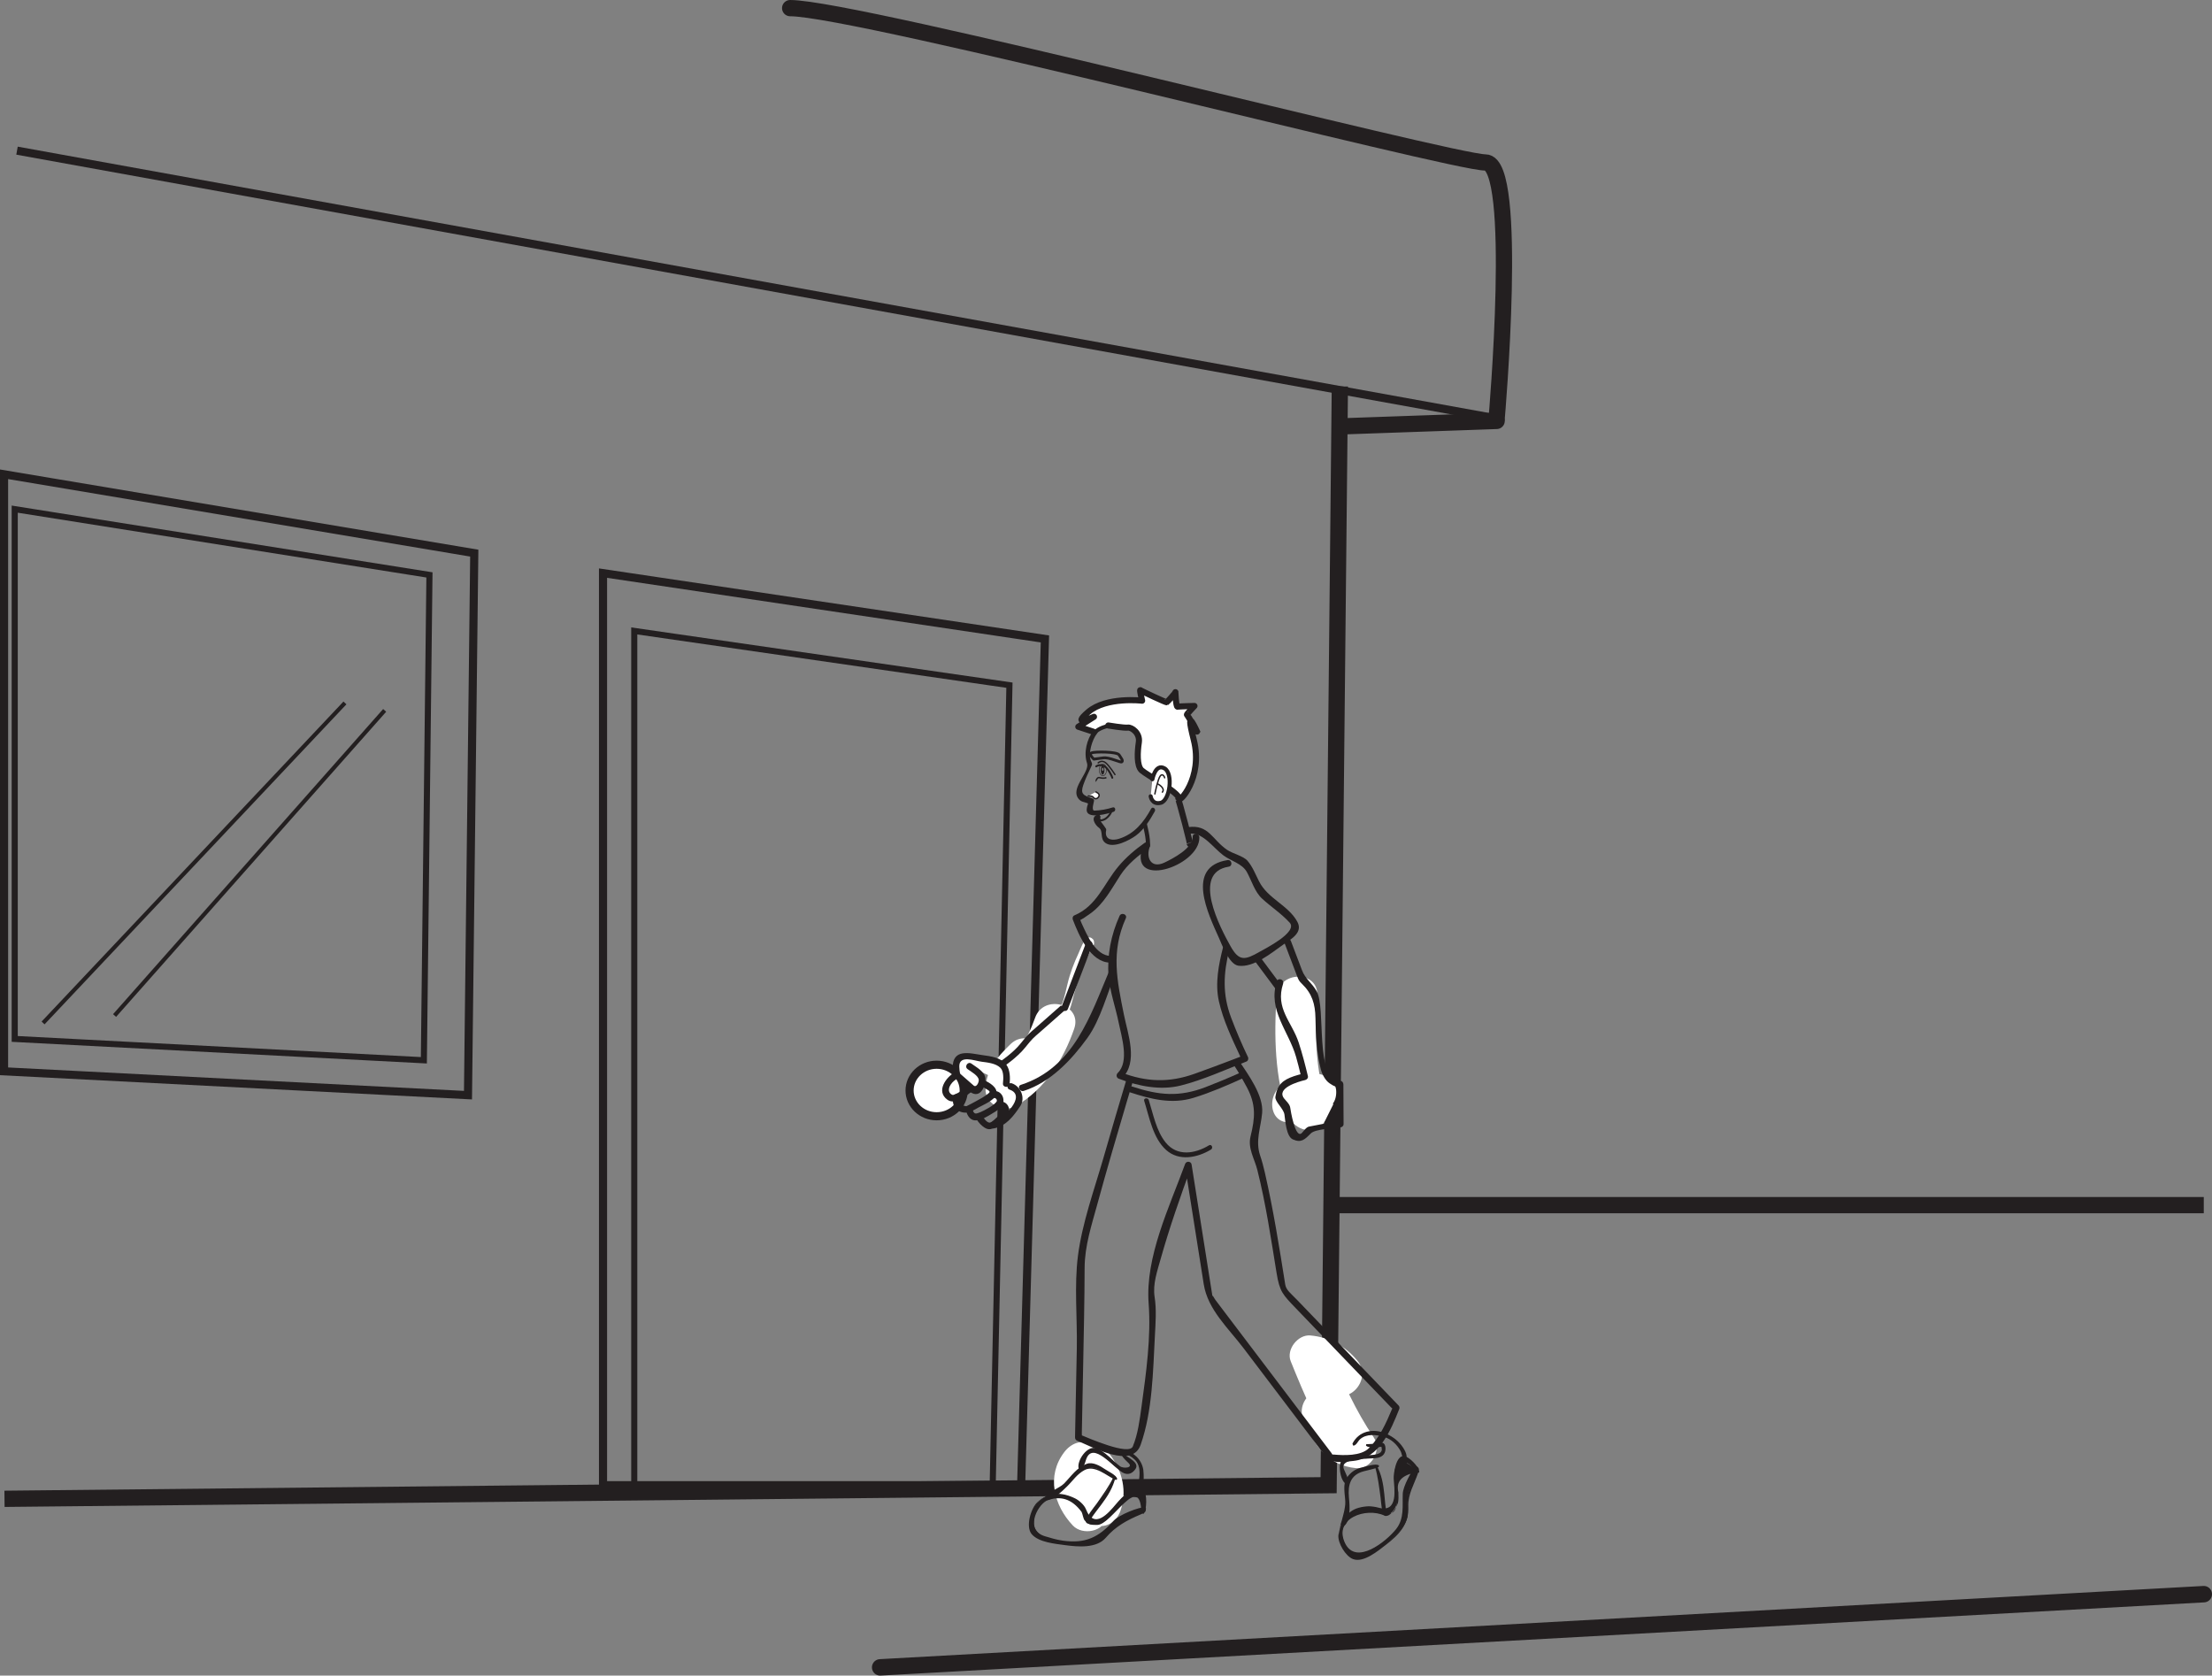 <?xml version="1.0" encoding="UTF-8"?>
<svg xmlns="http://www.w3.org/2000/svg" xmlns:xlink="http://www.w3.org/1999/xlink" width="272.246pt" height="206.203pt" viewBox="0 0 272.246 206.203" version="1.1">
<rect x="0" y="0" width="272.246" height="206.203" fill="#808080" stroke="none"/>
<defs>
<clipPath id="clip1">
  <path d="M 163 147 L 272.246 147 L 272.246 150 L 163 150 Z M 163 147 "/>
</clipPath>
<clipPath id="clip2">
  <path d="M 107 195 L 272.246 195 L 272.246 206.203 L 107 206.203 Z M 107 195 "/>
</clipPath>
</defs>
<g id="surface1">
<path style="fill:none;stroke-width:1;stroke-linecap:butt;stroke-linejoin:miter;stroke:rgb(13.73%,12.16%,12.549%);stroke-opacity:1;stroke-miterlimit:4;" d="M 0 -0.001 L -182.109 32.96 " transform="matrix(1,0,0,-1,184.203,51.499)"/>
<path style="fill:none;stroke-width:2;stroke-linecap:round;stroke-linejoin:round;stroke:rgb(13.73%,12.16%,12.549%);stroke-opacity:1;stroke-miterlimit:4;" d="M -0.001 -0 C 8.269 -0 81.436 -18.993 85.573 -18.993 C 89.71 -18.993 86.952 -50.5 86.952 -50.5 " transform="matrix(1,0,0,-1,97.251,1)"/>
<path style="fill:none;stroke-width:0.75;stroke-linecap:butt;stroke-linejoin:miter;stroke:rgb(13.73%,12.16%,12.549%);stroke-opacity:1;stroke-miterlimit:4;" d="M 0.001 -0 L -44.112 -0 L -44.112 105.238 L 2.063 98.562 Z M 0.001 -0 " transform="matrix(1,0,0,-1,122.175,182.882)"/>
<path style="fill:none;stroke-width:1;stroke-linecap:butt;stroke-linejoin:miter;stroke:rgb(13.73%,12.16%,12.549%);stroke-opacity:1;stroke-miterlimit:4;" d="M 0.001 0.001 L -51.46 0.001 L -51.46 112.243 L 2.927 104.145 Z M 0.001 0.001 " transform="matrix(1,0,0,-1,125.679,182.774)"/>
<path style="fill:none;stroke-width:0.75;stroke-linecap:butt;stroke-linejoin:miter;stroke:rgb(13.73%,12.16%,12.549%);stroke-opacity:1;stroke-miterlimit:4;" d="M 0.001 0.001 L -50.355 2.626 L -50.355 67.825 L 0.688 59.731 Z M 0.001 0.001 " transform="matrix(1,0,0,-1,52.167,130.481)"/>
<path style="fill:none;stroke-width:1;stroke-linecap:butt;stroke-linejoin:miter;stroke:rgb(13.73%,12.16%,12.549%);stroke-opacity:1;stroke-miterlimit:4;" d="M -0.001 0.001 L -57.099 2.935 L -57.099 76.408 L 0.772 66.705 Z M -0.001 0.001 " transform="matrix(1,0,0,-1,57.599,134.775)"/>
<path style=" stroke:none;fill-rule:nonzero;fill:rgb(100%,100%,100%);fill-opacity:1;" d="M 118.613 134.199 C 118.613 135.953 117.121 137.371 115.277 137.371 C 113.441 137.371 111.949 135.953 111.949 134.199 C 111.949 132.449 113.441 131.027 115.277 131.027 C 117.121 131.027 118.613 132.449 118.613 134.199 "/>
<path style="fill:none;stroke-width:1;stroke-linecap:butt;stroke-linejoin:miter;stroke:rgb(13.73%,12.16%,12.549%);stroke-opacity:1;stroke-miterlimit:4;" d="M -0 0.001 C -0 -1.752 -1.492 -3.17 -3.336 -3.17 C -5.172 -3.17 -6.664 -1.752 -6.664 0.001 C -6.664 1.751 -5.172 3.173 -3.336 3.173 C -1.492 3.173 -0 1.751 -0 0.001 Z M -0 0.001 " transform="matrix(1,0,0,-1,118.613,134.201)"/>
<path style="fill:none;stroke-width:0.5;stroke-linecap:butt;stroke-linejoin:miter;stroke:rgb(13.73%,12.16%,12.549%);stroke-opacity:1;stroke-miterlimit:4;" d="M -0 -0 L -37.153 -39.383 " transform="matrix(1,0,0,-1,42.454,86.504)"/>
<path style="fill:none;stroke-width:0.5;stroke-linecap:butt;stroke-linejoin:miter;stroke:rgb(13.73%,12.16%,12.549%);stroke-opacity:1;stroke-miterlimit:4;" d="M -0 -0.001 L -33.242 -37.552 " transform="matrix(1,0,0,-1,47.344,87.421)"/>
<path style="fill:none;stroke-width:2;stroke-linecap:butt;stroke-linejoin:miter;stroke:rgb(13.73%,12.16%,12.549%);stroke-opacity:1;stroke-miterlimit:4;" d="M 0.002 0.001 L -1.381 -135.214 L -164.35 -136.89 " transform="matrix(1,0,0,-1,164.904,47.559)"/>
<path style="fill:none;stroke-width:2;stroke-linecap:round;stroke-linejoin:round;stroke:rgb(13.73%,12.16%,12.549%);stroke-opacity:1;stroke-miterlimit:4;" d="M 0 -0.001 L -18.609 -0.654 " transform="matrix(1,0,0,-1,184.203,51.799)"/>
<g clip-path="url(#clip1)" clip-rule="nonzero">
<path style="fill:none;stroke-width:2;stroke-linecap:butt;stroke-linejoin:miter;stroke:rgb(13.73%,12.16%,12.549%);stroke-opacity:1;stroke-miterlimit:4;" d="M -0 0.002 L -107.133 0.002 " transform="matrix(1,0,0,-1,271.234,148.31)"/>
</g>
<g clip-path="url(#clip2)" clip-rule="nonzero">
<path style="fill:none;stroke-width:2.024;stroke-linecap:round;stroke-linejoin:round;stroke:rgb(13.73%,12.16%,12.549%);stroke-opacity:1;stroke-miterlimit:4;" d="M -0 -0 L -162.906 -9.008 " transform="matrix(1,0,0,-1,271.234,196.183)"/>
</g>
<path style=" stroke:none;fill-rule:nonzero;fill:rgb(100%,100%,100%);fill-opacity:1;" d="M 158.957 138.098 C 159.625 137.93 160.289 137.93 160.957 138.098 C 162.797 138.328 164.137 135.785 163.117 134.336 L 162.98 134.145 C 162.852 135.156 162.723 136.168 162.59 137.176 C 163.363 136.195 164.32 136.188 164.457 134.598 C 164.668 132.133 160.887 131.164 159.797 133.336 C 159.465 134.004 159.133 134.668 158.797 135.336 C 160.32 135.535 161.844 135.734 163.367 135.934 C 161.848 131.773 161.809 126.969 162.125 122.598 C 162.355 119.379 157.352 119.402 157.125 122.598 C 156.781 127.363 156.891 132.727 158.547 137.262 C 159.227 139.125 162.062 139.961 163.117 137.859 C 163.449 137.195 163.781 136.527 164.117 135.859 C 162.562 135.438 161.012 135.02 159.457 134.598 C 159.457 134.613 159.453 134.633 159.453 134.648 C 159.863 133.93 160.277 133.211 160.691 132.492 C 160.098 132.805 159.48 133.102 159.055 133.641 C 158.395 134.477 157.969 135.684 158.664 136.668 C 158.711 136.734 158.754 136.797 158.797 136.859 L 160.957 133.098 C 160.289 132.93 159.625 132.93 158.957 133.098 C 155.801 133.496 155.762 138.496 158.957 138.098 "/>
<path style=" stroke:none;fill-rule:nonzero;fill:rgb(100%,100%,100%);fill-opacity:1;" d="M 130.984 178.707 C 128.766 181.617 129.691 185.246 132.043 187.734 C 133.234 188.996 135.93 188.52 136.223 186.633 C 136.512 184.754 136.547 182.832 136.887 180.965 C 135.363 181.164 133.84 181.363 132.32 181.562 C 133.105 182.605 133.516 183.375 133.066 184.637 C 132.605 185.922 133.574 187.371 134.812 187.711 C 136.199 188.094 137.43 187.246 137.887 185.965 C 138.75 183.555 138.152 181.043 136.633 179.039 C 136.086 178.312 135.438 177.801 134.477 177.801 C 133.438 177.801 132.262 178.555 132.066 179.637 C 131.723 181.516 131.691 183.422 131.398 185.305 C 132.793 184.938 134.184 184.566 135.578 184.199 C 134.609 183.176 134.438 182.363 135.301 181.23 C 136.133 180.145 135.473 178.438 134.406 177.809 C 133.121 177.059 131.809 177.625 130.984 178.707 "/>
<path style=" stroke:none;fill-rule:nonzero;fill:rgb(100%,100%,100%);fill-opacity:1;" d="M 160.441 174.773 C 161.766 177.848 163.359 180.348 166.934 180.68 C 168.781 180.852 170.109 178.41 169.094 176.918 C 166.832 173.59 165.176 169.902 163.68 166.18 C 162.875 167.234 162.07 168.289 161.266 169.344 C 162.215 169.43 162.938 170.273 163.5 170.945 C 165.574 173.422 169.09 169.863 167.035 167.41 C 165.535 165.621 163.59 164.551 161.266 164.344 C 159.754 164.211 158.277 166.066 158.855 167.512 C 160.516 171.629 162.27 175.754 164.777 179.441 C 165.496 178.188 166.215 176.934 166.934 175.68 C 165.82 175.574 165.121 173.086 164.762 172.25 C 163.488 169.297 159.18 171.848 160.441 174.773 "/>
<path style=" stroke:none;fill-rule:nonzero;fill:rgb(100%,100%,100%);fill-opacity:1;" d="M 127.387 125.277 C 126.48 127.883 124.953 130.359 122.535 131.785 C 123.789 132.504 125.043 133.223 126.297 133.941 C 126.336 133.195 127.41 132.52 127.895 132.043 C 130.199 129.781 126.66 126.246 124.359 128.508 C 122.707 130.133 121.434 131.52 121.297 133.941 C 121.188 135.859 123.492 137.023 125.059 136.102 C 128.629 133.996 130.875 130.449 132.207 126.605 C 133.266 123.551 128.434 122.25 127.387 125.277 "/>
<path style=" stroke:none;fill-rule:nonzero;fill:rgb(100%,100%,100%);fill-opacity:1;" d="M 133.754 115.723 C 132.898 117.215 132.293 118.801 131.758 120.434 C 131.469 121.32 131.203 122.215 130.926 123.105 C 130.848 123.359 130.453 124.105 130.637 124.035 C 130.137 124.215 130.496 124.961 130.992 124.781 C 131.504 124.594 131.719 123.324 131.859 122.867 C 132.578 120.586 133.234 118.281 134.434 116.191 C 134.691 115.734 134.02 115.258 133.754 115.723 "/>
<path style=" stroke:none;fill-rule:nonzero;fill:rgb(13.73%,12.16%,12.549%);fill-opacity:1;" d="M 134.246 116.051 C 133.051 118.145 132.367 120.441 131.66 122.734 C 131.535 123.145 131.309 124.426 130.859 124.586 C 130.641 124.668 130.555 124.309 130.77 124.234 C 131.203 124.078 131.754 121.219 131.852 120.898 C 132.398 119.152 133.031 117.449 133.941 115.863 C 134.059 115.656 134.359 115.848 134.246 116.051 "/>
<path style=" stroke:none;fill-rule:nonzero;fill:rgb(100%,100%,100%);fill-opacity:1;" d="M 133.91 115.816 C 133.121 117.254 132.52 118.754 131.992 120.305 C 131.707 121.148 131.43 122.004 131.203 122.859 C 131.133 123.117 130.785 125.051 131.316 124.223 C 131.805 123.461 131.93 122.371 132.129 121.5 C 132.543 119.688 133.859 117.863 133.836 116.016 C 133.84 116.539 134.664 116.621 134.66 116.09 C 134.652 115.762 134.625 115.617 134.332 115.438 C 134.215 115.359 134.051 115.328 133.922 115.402 C 133.297 115.746 133.016 116.73 132.73 117.34 C 132.18 118.516 131.688 119.801 131.391 121.066 C 131.211 121.824 131.039 122.586 130.801 123.328 C 130.645 123.82 130.156 124.086 130.285 124.617 C 130.316 124.75 130.406 124.902 130.547 124.934 C 131.543 125.168 131.789 123.875 131.977 123.148 C 132.578 120.797 133.418 118.418 134.586 116.289 C 134.84 115.828 134.164 115.348 133.91 115.816 "/>
<path style=" stroke:none;fill-rule:nonzero;fill:rgb(13.73%,12.16%,12.549%);fill-opacity:1;" d="M 138.074 179.031 C 138.219 179.293 139.562 180.43 139.531 180.512 C 139.254 181.207 138.703 181.199 138.145 180.852 C 137.344 180.355 136.719 179.59 135.988 179.004 C 135.559 178.656 134.887 178.195 134.293 178.387 C 133.23 178.734 133.426 179.879 132.844 180.586 C 132.762 180.68 132.918 180.785 132.996 180.695 C 133.594 179.969 133.5 178.195 134.945 178.605 C 135.793 178.844 136.5 179.695 137.125 180.262 C 138.023 181.078 139.172 181.93 139.785 180.395 C 139.801 180.355 139.785 180.305 139.746 180.285 C 139.18 179.93 138.578 179.555 138.246 178.949 C 138.184 178.844 138.012 178.922 138.074 179.031 "/>
<path style=" stroke:none;fill-rule:nonzero;fill:rgb(13.73%,12.16%,12.549%);fill-opacity:1;" d="M 138.176 178.973 C 138.699 179.422 139.176 179.879 139.766 180.242 C 139.816 180.273 139.844 180.344 139.824 180.398 C 139.242 181.922 138.125 181.227 137.199 180.414 C 136.496 179.793 135.832 179.004 134.938 178.668 C 133.48 178.121 133.707 180.281 132.965 180.727 C 132.895 180.77 132.793 180.695 132.824 180.613 C 133.133 179.793 133.27 178.793 134.141 178.375 C 134.785 178.066 135.523 178.57 136.016 178.949 C 136.77 179.523 137.391 180.262 138.168 180.801 C 138.648 181.129 139.094 181.156 139.426 180.621 C 139.57 180.387 138.203 179.426 138.133 178.996 C 138.129 178.969 138.156 178.953 138.176 178.973 "/>
<path style=" stroke:none;fill-rule:nonzero;fill:rgb(13.73%,12.16%,12.549%);fill-opacity:1;" d="M 138.121 179.051 C 138.531 179.406 138.938 179.762 139.367 180.09 C 138.828 180.996 138.297 181.223 137.773 180.754 C 137.492 180.547 137.227 180.32 136.977 180.082 C 136.273 179.438 135.625 178.758 134.684 178.504 C 134.453 178.438 134.121 178.52 133.961 178.707 C 133.793 178.891 133.695 179.07 133.594 179.293 C 133.531 179.445 133.473 179.605 133.422 179.758 C 133.348 179.969 133.062 180.219 133.023 180.328 C 133.348 179.395 133.695 177.625 135.641 178.793 C 136.281 179.176 136.812 179.766 137.359 180.27 C 137.641 180.531 138.387 181.312 138.895 181.121 C 140.504 180.52 138.117 179.113 138.219 179.059 C 138.324 179 138.242 178.824 138.137 178.887 C 138.121 178.895 138.105 178.906 138.09 178.914 C 138.047 178.938 138.023 178.988 138.047 179.039 C 138.145 179.273 138.285 179.43 138.457 179.617 C 138.602 179.762 138.746 179.906 138.898 180.051 C 139.516 180.648 138.266 180.754 137.848 180.441 C 136.855 179.699 136.145 178.723 134.969 178.246 C 133.828 177.781 132.477 179.797 132.762 180.73 C 132.777 180.773 132.805 180.805 132.852 180.812 C 133.359 180.867 133.562 179.926 133.68 179.586 C 134.492 177.293 137.047 180.613 138.195 181.23 C 138.816 181.566 139.34 181.34 139.727 180.816 C 140.348 179.988 138.738 179.34 138.234 178.895 C 138.141 178.816 138.031 178.969 138.121 179.051 "/>
<path style=" stroke:none;fill-rule:nonzero;fill:rgb(13.73%,12.16%,12.549%);fill-opacity:1;" d="M 137.375 181.871 C 136.312 181.332 134.789 179.684 133.418 180.422 C 132.719 180.797 132.238 181.301 131.746 181.922 C 130.844 183.055 129.988 183.594 128.773 184.301 C 128.668 184.363 128.75 184.531 128.855 184.473 C 129.996 183.809 130.777 183.465 131.621 182.398 C 132.59 181.164 133.621 179.883 135.383 180.844 C 136.051 181.203 136.625 181.703 137.309 182.051 C 137.418 182.105 137.484 181.926 137.375 181.871 "/>
<path style=" stroke:none;fill-rule:nonzero;fill:rgb(13.73%,12.16%,12.549%);fill-opacity:1;" d="M 137.324 182.027 C 136.734 181.789 136.242 181.469 135.719 181.105 C 134.289 180.109 132.922 180.824 131.953 182.055 C 130.996 183.273 130.246 183.828 128.887 184.516 C 128.715 184.598 128.59 184.359 128.742 184.254 C 129.914 183.477 130.781 183.066 131.699 181.895 C 132.188 181.27 132.691 180.754 133.391 180.379 C 134.781 179.633 136.328 181.25 137.379 181.902 C 137.441 181.941 137.398 182.059 137.324 182.027 "/>
<path style=" stroke:none;fill-rule:nonzero;fill:rgb(13.73%,12.16%,12.549%);fill-opacity:1;" d="M 137.355 181.938 C 136.125 181.383 135.277 180.43 133.863 180.594 C 132.562 180.742 131.676 182.324 130.859 183.113 C 130.523 183.422 130.156 183.691 129.762 183.926 C 128.965 184.438 129.344 183.984 129.629 183.797 C 130.285 183.371 130.871 182.93 131.418 182.371 C 132.109 181.668 132.566 180.988 133.43 180.465 C 134.41 179.871 135.531 180.715 136.262 181.223 C 136.363 181.293 137.164 181.996 137.281 181.941 C 137.172 181.992 137.25 182.164 137.363 182.113 C 137.391 182.102 137.418 182.09 137.445 182.074 C 137.48 182.059 137.508 182.016 137.496 181.977 C 137.375 181.504 136.352 181.055 135.977 180.789 C 135.418 180.402 134.484 179.871 133.773 180.137 C 132.504 180.605 131.863 181.648 130.953 182.578 C 130.359 183.18 128.812 183.621 128.602 184.422 C 128.594 184.473 128.605 184.527 128.66 184.543 C 129.465 184.789 130.793 183.445 131.324 182.93 C 132.055 182.219 132.547 181.41 133.492 180.906 C 134.738 180.25 136.219 181.629 137.289 182.117 C 137.402 182.168 137.469 181.988 137.355 181.938 "/>
<path style=" stroke:none;fill-rule:nonzero;fill:rgb(13.73%,12.16%,12.549%);fill-opacity:1;" d="M 140.793 186.09 C 140.773 185.281 140.758 184.473 140.742 183.664 C 140.742 183.609 140.711 183.574 140.656 183.562 C 139.461 183.312 138.742 183.824 137.93 184.672 C 136.895 185.75 134.586 189.023 133.605 186.086 C 132.875 183.883 129.742 183.57 128.07 184.68 C 126.988 185.406 126.766 187.309 126.969 188.438 C 127.09 189.141 129.664 189.738 130.129 189.82 C 131.949 190.141 133.887 190.277 135.574 189.418 C 136.09 189.16 136.469 188.508 136.781 188.062 C 137.871 186.504 139.586 186.82 140.871 185.77 C 140.969 185.695 140.844 185.547 140.75 185.625 C 139.523 186.625 138.113 186.336 137.012 187.445 C 135.25 189.223 134.156 189.965 131.602 189.84 C 130.641 189.793 129.703 189.543 128.797 189.25 C 126.691 188.57 126.715 186.246 128.195 184.824 C 130.137 182.957 133.344 184.93 133.664 187.145 C 133.805 188.105 135.801 187.211 136.156 186.949 C 137.027 186.309 137.641 185.246 138.383 184.477 C 140.496 182.277 140.566 184.602 140.602 186.074 C 140.605 186.195 140.793 186.215 140.793 186.09 "/>
<path style=" stroke:none;fill-rule:nonzero;fill:rgb(13.73%,12.16%,12.549%);fill-opacity:1;" d="M 140.574 186.078 C 140.551 185.566 140.535 185.051 140.52 184.539 C 140.473 183.094 138.984 184.02 138.402 184.555 C 137.609 185.289 137.043 186.246 136.238 186.984 C 135.723 187.461 135.113 187.656 134.43 187.578 C 133.223 187.441 133.559 186.352 132.926 185.508 C 131.852 184.082 129.531 183.93 128.176 184.938 C 127.297 185.59 127.242 186.793 127.215 187.789 C 127.18 189.016 129.191 189.32 130.047 189.531 C 132.484 190.137 135.098 189.965 136.637 187.766 C 137.727 186.203 139.359 186.734 140.684 185.559 C 140.863 185.398 141.121 185.668 140.941 185.84 C 140.344 186.402 139.82 186.555 139.016 186.703 C 137.551 186.977 136.914 188.207 136.004 189.199 C 134.781 190.527 132.109 190.203 130.566 189.98 C 129.918 189.887 127.113 189.34 126.898 188.461 C 126.555 187.043 127.094 185.328 128.23 184.473 C 129.93 183.191 133.215 184.172 133.781 186.309 C 134.496 189.035 137.219 185.363 137.926 184.566 C 138.691 183.711 139.559 183.23 140.691 183.508 C 140.758 183.523 140.801 183.594 140.801 183.66 C 140.812 184.469 140.82 185.277 140.824 186.082 C 140.824 186.25 140.578 186.242 140.574 186.078 "/>
<path style=" stroke:none;fill-rule:nonzero;fill:rgb(13.73%,12.16%,12.549%);fill-opacity:1;" d="M 140.668 186.09 C 140.617 184.707 140.594 182.66 138.699 184.195 C 138.141 184.648 137.703 185.16 137.246 185.715 C 135.801 187.465 134.055 187.398 133.012 185.469 C 132.57 184.652 131.484 184.371 130.668 184.215 C 128.609 183.82 126.672 185.711 127.121 187.805 C 127.562 189.867 131.367 189.961 132.969 189.902 C 134.23 189.852 135.285 189.25 136.207 188.438 C 137.199 187.555 138.176 186.746 139.508 186.332 C 142.68 185.34 136.449 187.203 139 186.613 C 137.805 186.891 137.113 187.719 136.363 188.633 C 134.746 190.609 132.051 190.188 129.875 189.758 C 127.961 189.383 126.457 189.031 127.102 186.289 C 127.836 183.148 131.492 183.684 133.156 185.328 C 133.453 185.617 133.75 187.402 134.539 187.383 C 135.367 187.359 135.918 186.852 136.508 186.309 C 136.887 185.957 137.219 185.547 137.551 185.16 C 138.219 184.223 139.273 183.988 140.719 184.461 C 140.754 184.98 140.73 185.5 140.645 186.02 C 140.559 185.934 140.414 186.059 140.5 186.141 C 140.543 186.184 140.586 186.227 140.629 186.266 C 140.664 186.301 140.723 186.316 140.762 186.277 C 141.129 185.914 141.227 183.762 140.746 183.43 C 139.578 182.613 138.023 184.305 137.395 185.051 C 136.387 186.254 134.66 188.289 133.648 185.715 C 133.449 185.207 132.816 184.641 132.324 184.398 C 130.652 183.586 129.035 183.574 127.652 184.895 C 126.883 185.633 126.191 187.867 126.984 188.805 C 127.848 189.812 129.887 189.984 131.109 190.152 C 132.633 190.359 134.949 190.57 136.086 189.25 C 137.309 187.828 138.715 187.074 140.398 186.367 C 141.012 186.109 141.031 186.035 141.039 185.582 C 141.043 185.535 141.012 185.484 140.957 185.48 C 140.207 185.438 137.734 186.406 137.055 187.156 C 135.168 189.25 133.539 189.977 130.789 189.594 C 130.062 189.492 129.305 189.27 128.594 189.051 C 126.176 188.32 127.555 185.41 128.77 184.699 C 130.477 183.992 131.93 184.449 133.125 186.074 C 133.234 186.277 133.328 186.906 133.488 187.094 C 133.969 187.652 134.332 187.676 135.078 187.66 C 136.832 187.625 140.289 181.074 140.477 186.07 C 140.48 186.195 140.672 186.211 140.668 186.09 "/>
<path style=" stroke:none;fill-rule:nonzero;fill:rgb(13.73%,12.16%,12.549%);fill-opacity:1;" d="M 137.082 181.746 C 136.43 183.828 134.738 185.34 133.738 187.242 C 133.684 187.348 133.836 187.457 133.895 187.352 C 134.902 185.434 136.602 183.91 137.262 181.812 C 137.297 181.695 137.117 181.629 137.082 181.746 "/>
<path style=" stroke:none;fill-rule:nonzero;fill:rgb(13.73%,12.16%,12.549%);fill-opacity:1;" d="M 137.191 181.785 C 136.809 183.84 134.922 185.594 133.875 187.332 C 133.828 187.41 133.727 187.336 133.762 187.262 C 134.656 185.293 136.25 183.762 137.156 181.766 C 137.164 181.742 137.195 181.766 137.191 181.785 "/>
<path style=" stroke:none;fill-rule:nonzero;fill:rgb(13.73%,12.16%,12.549%);fill-opacity:1;" d="M 137.098 181.777 C 136.844 182.898 136.262 183.84 135.602 184.766 C 135.328 185.148 135.039 185.52 134.754 185.895 C 134.617 186.078 134.48 186.266 134.348 186.453 C 134.25 186.582 133.715 187.52 134.16 186.676 C 134.379 186.262 137.301 181.938 137.16 181.875 C 137.27 181.926 137.336 181.746 137.223 181.695 C 137.211 181.691 137.203 181.684 137.188 181.676 C 137.137 181.656 137.086 181.691 137.062 181.734 C 136.492 182.926 135.719 183.977 134.965 185.055 C 134.645 185.508 133.523 186.777 133.691 187.371 C 133.707 187.418 133.75 187.461 133.801 187.445 C 134.074 187.375 134.164 187.055 134.309 186.84 C 134.691 186.262 135.133 185.715 135.547 185.16 C 136.32 184.129 137 183.062 137.285 181.793 C 137.316 181.676 137.125 181.656 137.098 181.777 "/>
<path style=" stroke:none;fill-rule:nonzero;fill:rgb(13.73%,12.16%,12.549%);fill-opacity:1;" d="M 138.242 178.699 C 140.516 179.297 140.625 181.289 140.172 183.25 C 140.145 183.367 140.32 183.438 140.348 183.316 C 140.828 181.238 140.684 179.145 138.309 178.52 C 138.191 178.488 138.125 178.668 138.242 178.699 "/>
<path style=" stroke:none;fill-rule:nonzero;fill:rgb(13.73%,12.16%,12.549%);fill-opacity:1;" d="M 138.309 178.496 C 140.547 179.02 141.133 181.277 140.391 183.324 C 140.34 183.465 140.105 183.445 140.125 183.285 C 140.215 182.418 140.434 181.629 140.297 180.754 C 140.129 179.617 139.262 179.02 138.246 178.719 C 138.102 178.68 138.164 178.461 138.309 178.496 "/>
<path style=" stroke:none;fill-rule:nonzero;fill:rgb(13.73%,12.16%,12.549%);fill-opacity:1;" d="M 138.277 178.586 C 139.387 178.887 140.145 179.57 140.477 180.684 C 140.613 181.129 140.613 181.613 140.582 182.074 C 140.559 182.406 140.473 182.727 140.383 183.047 C 140.34 183.02 140.297 182.996 140.258 182.973 C 140.289 182.762 140.316 182.551 140.348 182.344 C 140.48 181.434 140.504 180.547 140 179.746 C 139.859 179.523 139.656 179.355 139.453 179.188 C 139.301 179.066 138.488 178.543 138.328 178.59 C 138.441 178.559 138.41 178.367 138.293 178.402 C 138.184 178.438 138 178.508 138.082 178.676 C 138.102 178.727 138.16 178.793 138.211 178.809 C 138.777 178.992 139.266 179.234 139.691 179.656 C 140.539 180.504 140.223 181.902 140.07 182.953 C 140.031 183.234 139.969 183.469 140.289 183.508 C 140.887 183.578 140.773 181.207 140.715 180.875 C 140.512 179.602 139.543 178.734 138.34 178.406 C 138.227 178.375 138.16 178.555 138.277 178.586 "/>
<path style=" stroke:none;fill-rule:nonzero;fill:rgb(13.73%,12.16%,12.549%);fill-opacity:1;" d="M 168.203 177.938 C 168.484 178.039 168.762 178.043 169.062 178.035 C 169.414 178.027 170.07 177.727 170.184 178.137 C 170.305 178.574 170.125 178.883 169.723 179.047 C 168.922 179.363 167.906 179.207 167.066 179.25 C 166.41 179.285 165.598 179.367 165.195 179.961 C 164.613 180.809 165.547 181.629 165.59 182.434 C 165.598 182.559 165.781 182.523 165.773 182.402 C 165.73 181.566 164.586 180.441 165.688 179.75 C 166.371 179.32 167.406 179.426 168.176 179.406 C 169.332 179.387 170.848 179.27 170.25 177.734 C 170.234 177.699 170.184 177.676 170.145 177.684 C 169.551 177.812 168.859 177.969 168.27 177.758 C 168.152 177.715 168.086 177.895 168.203 177.938 "/>
<path style=" stroke:none;fill-rule:nonzero;fill:rgb(13.73%,12.16%,12.549%);fill-opacity:1;" d="M 168.23 177.82 C 168.863 177.738 169.492 177.785 170.133 177.645 C 170.184 177.629 170.258 177.652 170.285 177.711 C 170.938 179.305 169.336 179.445 168.168 179.469 C 167.359 179.484 166.402 179.402 165.672 179.828 C 164.566 180.477 166.004 181.715 165.777 182.445 C 165.754 182.523 165.633 182.551 165.598 182.465 C 165.258 181.688 164.668 180.777 165.145 179.926 C 165.488 179.312 166.391 179.238 167 179.195 C 167.891 179.125 168.848 179.266 169.711 178.992 C 170.219 178.828 170.219 178.383 170.082 177.941 C 170.082 177.945 168.504 178.152 168.215 177.863 C 168.203 177.852 168.211 177.82 168.23 177.82 "/>
<path style=" stroke:none;fill-rule:nonzero;fill:rgb(13.73%,12.16%,12.549%);fill-opacity:1;" d="M 168.246 177.914 C 168.754 177.867 169.258 177.852 169.766 177.801 C 170.426 178.023 170.531 178.41 170.07 178.961 C 169.879 179.105 169.668 179.199 169.434 179.246 C 168.711 179.449 167.934 179.344 167.195 179.383 C 166.227 179.438 164.91 179.68 165.227 180.918 C 165.285 181.141 165.398 181.352 165.492 181.559 C 165.637 181.883 165.734 182.527 165.402 181.82 C 164.957 180.875 165.031 179.668 166.254 179.375 C 166.816 179.242 167.438 179.27 168.012 179.27 C 169.043 179.27 170.508 179.305 170.172 177.922 C 170.16 177.875 170.117 177.836 170.062 177.844 C 169.859 177.883 168.305 177.898 168.32 177.852 C 168.355 177.734 168.18 177.672 168.141 177.785 C 168.137 177.801 168.133 177.816 168.129 177.832 C 168.113 177.871 168.125 177.918 168.164 177.941 C 168.629 178.238 169.324 178.113 169.848 178.066 C 170.117 178.039 169.992 177.984 170.051 178.223 C 170.258 179.09 168.73 179.062 168.375 179.078 C 167.738 179.098 167.117 179.078 166.484 179.148 C 165.859 179.215 165.02 179.508 164.918 180.238 C 164.824 180.875 165.035 182.277 165.66 182.605 C 165.688 182.621 165.73 182.609 165.754 182.59 C 166.23 182.203 165.469 181.098 165.363 180.684 C 165.004 179.289 168.805 179.617 169.66 179.379 C 170.258 179.215 170.543 178.797 170.52 178.199 C 170.504 177.902 170.43 177.672 170.164 177.555 C 170.074 177.516 169.418 177.672 169.73 177.613 C 169.234 177.703 168.715 177.68 168.215 177.727 C 168.094 177.738 168.125 177.922 168.246 177.914 "/>
<path style=" stroke:none;fill-rule:nonzero;fill:rgb(13.73%,12.16%,12.549%);fill-opacity:1;" d="M 169.547 180.328 C 168.164 180.754 166.719 180.551 165.891 181.922 C 165.566 182.461 165.645 183.234 165.672 183.832 C 165.699 184.477 165.781 185.082 165.77 185.738 C 165.746 186.434 165.352 187.016 165.156 187.656 C 165.121 187.777 165.301 187.84 165.336 187.727 C 165.719 186.445 166.02 185.652 165.898 184.281 C 165.766 182.727 165.934 181.301 167.68 180.906 C 168.316 180.766 168.949 180.711 169.582 180.516 C 169.695 180.48 169.66 180.289 169.547 180.328 "/>
<path style=" stroke:none;fill-rule:nonzero;fill:rgb(13.73%,12.16%,12.549%);fill-opacity:1;" d="M 169.594 180.484 C 167.91 181.184 165.969 180.699 165.891 183.344 C 165.863 184.141 166.035 184.945 166.023 185.746 C 166.016 186.461 165.625 187.086 165.383 187.734 C 165.32 187.914 165.066 187.836 165.105 187.648 C 165.379 186.469 165.75 185.539 165.652 184.297 C 165.598 183.586 165.449 182.551 165.848 181.895 C 166.676 180.531 168.141 180.648 169.547 180.352 C 169.621 180.34 169.672 180.453 169.594 180.484 "/>
<path style=" stroke:none;fill-rule:nonzero;fill:rgb(13.73%,12.16%,12.549%);fill-opacity:1;" d="M 169.555 180.398 C 168.551 180.773 167.398 180.797 166.512 181.449 C 165.668 182.074 165.773 183.414 165.836 184.32 C 165.895 185.09 165.988 185.773 165.773 186.535 C 165.762 186.574 165.219 187.586 165.32 187.191 C 165.516 186.395 165.707 185.645 165.766 184.82 C 165.852 183.52 165.297 182.488 166.418 181.359 C 166.836 180.941 167.488 180.809 168.039 180.695 C 168.215 180.656 169.449 180.598 169.508 180.449 C 169.465 180.562 169.645 180.633 169.684 180.516 C 169.695 180.488 169.707 180.461 169.715 180.438 C 169.73 180.398 169.719 180.344 169.684 180.324 C 169.25 180.07 168.117 180.484 167.641 180.586 C 166.832 180.75 166.242 181.18 165.77 181.844 C 165.219 182.609 165.551 183.953 165.574 184.801 C 165.594 185.586 165.336 186.375 165.141 187.125 C 165.008 187.621 164.938 187.535 165.121 187.867 C 165.145 187.914 165.199 187.938 165.246 187.914 C 166.312 187.352 166.117 185.262 166.023 184.285 C 165.875 182.723 166.211 181.5 167.824 181.066 C 168.434 180.902 169.043 180.789 169.637 180.57 C 169.75 180.527 169.668 180.355 169.555 180.398 "/>
<path style=" stroke:none;fill-rule:nonzero;fill:rgb(13.73%,12.16%,12.549%);fill-opacity:1;" d="M 174.562 180.988 C 174.039 180.445 173.508 179.898 172.984 179.359 C 172.961 179.328 172.91 179.309 172.871 179.332 C 171.988 179.895 171.758 180.574 171.688 181.602 C 171.578 183.156 172.316 187.07 169.52 185.668 C 167.723 184.762 164.75 186.664 164.891 188.695 C 164.961 189.629 165.598 191.344 166.578 191.703 C 167.566 192.074 169.449 190.68 170.191 190.172 C 171.23 189.477 173.051 187.961 173.129 186.566 C 173.211 185.125 172.883 183.598 173.801 182.336 C 174.191 181.793 174.348 181.383 174.418 180.719 C 174.43 180.598 174.242 180.578 174.23 180.699 C 174.105 181.871 172.859 182.656 172.84 183.773 C 172.82 184.727 172.801 184.332 172.906 185.238 C 173.152 187.316 171.977 188.434 170.625 189.605 C 169.406 190.664 167.219 192.207 165.875 190.672 C 163.332 187.754 167.641 184.289 170.332 186.406 C 170.887 186.848 171.816 185.328 171.879 184.914 C 171.996 184.121 171.945 183.352 171.898 182.559 C 171.898 182.578 171.777 178.383 173.156 179.805 C 173.578 180.242 174 180.676 174.418 181.109 C 174.5 181.199 174.645 181.078 174.562 180.988 "/>
<path style=" stroke:none;fill-rule:nonzero;fill:rgb(13.73%,12.16%,12.549%);fill-opacity:1;" d="M 174.398 181.137 C 174.168 180.914 173.949 180.688 173.723 180.461 C 172.859 179.586 172.184 179.805 171.969 181.219 C 171.809 182.285 172.078 183.406 172.023 184.484 C 171.969 185.52 170.977 187.039 169.93 186.188 C 168.281 184.848 165.855 186.461 165.246 188.113 C 164.906 189.031 165.789 191.578 167.09 191.371 C 168.07 191.219 168.965 190.656 169.789 190.133 C 170.789 189.492 171.645 188.609 172.355 187.656 C 173.137 186.605 172.832 185.547 172.719 184.414 C 172.57 182.914 173.996 182.145 174.137 180.707 C 174.16 180.465 174.527 180.465 174.512 180.715 C 174.473 181.316 174.34 181.672 174.031 182.188 C 173.215 183.531 173.18 184.566 173.266 186.105 C 173.355 187.73 171.598 189.16 170.508 190.039 C 169.758 190.641 167.648 192.105 166.562 191.777 C 165.781 191.543 164.805 189.746 164.824 188.91 C 164.879 186.434 167.441 184.848 169.68 185.645 C 172.312 186.574 171.613 183.125 171.617 181.605 C 171.617 180.59 171.98 179.797 172.836 179.281 C 172.902 179.246 172.977 179.262 173.023 179.312 C 173.543 179.859 174.074 180.402 174.582 180.965 C 174.691 181.086 174.512 181.254 174.398 181.137 "/>
<path style=" stroke:none;fill-rule:nonzero;fill:rgb(13.73%,12.16%,12.549%);fill-opacity:1;" d="M 174.469 181.078 C 173.594 180.199 172.02 178.969 171.875 181.211 C 171.805 182.312 171.918 183.367 171.926 184.473 C 171.953 187.656 169.672 185.57 168.75 185.605 C 167.516 185.652 166.711 186.102 165.828 186.977 C 164.703 188.09 164.926 190.305 166.242 191.227 C 167.965 192.434 170.98 189.406 171.992 188.273 C 172.641 187.539 173.055 186.719 172.957 185.727 C 172.797 184.125 173.047 183.188 173.844 181.863 C 173.938 181.684 174.02 181.504 174.094 181.32 C 174.164 181.016 174.117 181.289 173.953 182.133 C 173.25 183.438 173.113 184.605 173.172 186.098 C 173.262 188.324 170.301 190.211 168.617 191.176 C 166.68 192.277 165.488 190.984 164.969 189.301 C 164.109 186.539 167.758 185.242 169.648 185.73 C 170.285 185.895 170.73 185.977 171.277 185.59 C 171.789 185.227 171.773 184.227 171.793 183.695 C 171.809 183.25 171.766 182.793 171.738 182.34 C 171.512 181.211 172.09 180.402 173.477 179.922 C 173.836 180.254 174.148 180.629 174.406 181.043 C 174.285 181.043 174.27 181.234 174.391 181.234 L 174.566 181.234 C 174.617 181.234 174.664 181.203 174.668 181.148 C 174.695 180.539 173.449 179.289 172.848 179.188 C 171.793 179.016 171.5 181.438 171.531 181.977 C 171.594 183.141 172.156 186.195 169.711 185.551 C 168.82 185.316 168.141 185.312 167.23 185.551 C 165.691 185.961 164.898 187.445 164.73 188.898 C 164.617 189.871 165.617 191.527 166.531 191.867 C 167.836 192.352 169.625 190.836 170.57 190.109 C 172.246 188.82 173.418 187.559 173.332 185.383 C 173.27 183.863 174.062 182.664 174.527 181.281 C 174.699 180.77 174.68 180.758 174.41 180.465 C 174.379 180.426 174.32 180.418 174.277 180.453 C 173.73 180.941 172.684 182.922 172.648 183.805 C 172.586 185.32 172.859 186.863 171.836 188.164 C 170.629 189.691 166.879 192.73 165.531 189.879 C 164.109 186.859 168.133 185.453 170.41 186.52 C 170.574 186.598 170.84 186.535 170.988 186.426 C 171.531 186.027 171.746 185.68 172.012 185.059 C 172.172 184.684 172.113 184.039 172.109 183.68 L 172.109 183.652 C 171.781 182.336 172.52 181.516 174.324 181.199 C 174.406 181.285 174.559 181.164 174.469 181.078 "/>
<path style=" stroke:none;fill-rule:nonzero;fill:rgb(13.73%,12.16%,12.549%);fill-opacity:1;" d="M 169.242 180.449 C 170.109 182.328 169.93 184.453 170.438 186.426 C 170.469 186.539 170.652 186.512 170.625 186.387 C 170.109 184.398 170.289 182.262 169.418 180.367 C 169.363 180.258 169.191 180.34 169.242 180.449 "/>
<path style=" stroke:none;fill-rule:nonzero;fill:rgb(13.73%,12.16%,12.549%);fill-opacity:1;" d="M 169.348 180.398 C 170.387 182.07 170.211 184.504 170.594 186.391 C 170.613 186.477 170.492 186.504 170.465 186.422 C 169.844 184.473 169.945 182.383 169.309 180.414 C 169.301 180.391 169.336 180.379 169.348 180.398 "/>
<path style=" stroke:none;fill-rule:nonzero;fill:rgb(13.73%,12.16%,12.549%);fill-opacity:1;" d="M 169.262 180.441 C 170.172 182.051 170.156 183.93 170.383 185.723 C 170.492 186.539 170.367 185.703 170.332 185.562 C 170.195 185 170.125 184.414 170.043 183.84 C 170.008 183.57 169.531 180.43 169.391 180.484 C 169.5 180.441 169.422 180.27 169.309 180.312 C 169.293 180.32 169.281 180.324 169.27 180.324 C 169.234 180.344 169.203 180.391 169.215 180.43 C 169.594 181.699 169.738 183 169.918 184.305 C 169.988 184.805 170.02 186.27 170.492 186.547 C 170.535 186.57 170.594 186.57 170.625 186.523 C 170.742 186.328 170.684 186.34 170.625 186.035 C 170.496 185.316 170.449 184.582 170.375 183.855 C 170.25 182.633 170.043 181.441 169.434 180.359 C 169.375 180.25 169.199 180.328 169.262 180.441 "/>
<path style=" stroke:none;fill-rule:nonzero;fill:rgb(13.73%,12.16%,12.549%);fill-opacity:1;" d="M 166.734 177.754 C 167.348 176.457 168.926 176.324 170.168 176.625 C 171.555 176.957 172.578 178.035 172.82 179.434 C 172.84 179.555 173.027 179.523 173.008 179.402 C 172.742 177.844 171.539 176.672 169.977 176.383 C 168.676 176.148 167.176 176.383 166.555 177.684 C 166.504 177.797 166.684 177.863 166.734 177.754 "/>
<path style=" stroke:none;fill-rule:nonzero;fill:rgb(13.73%,12.16%,12.549%);fill-opacity:1;" d="M 166.559 177.664 C 167.906 174.719 172.773 176.629 173.035 179.422 C 173.047 179.566 172.828 179.578 172.793 179.445 C 172.414 177.961 171.512 177.039 170.047 176.637 C 168.852 176.312 167.336 176.566 166.734 177.773 C 166.672 177.895 166.504 177.781 166.559 177.664 "/>
<path style=" stroke:none;fill-rule:nonzero;fill:rgb(13.73%,12.16%,12.549%);fill-opacity:1;" d="M 166.648 177.695 C 167.598 175.863 169.723 176.066 171.258 176.992 C 171.934 177.398 172.453 178.012 172.77 178.723 C 173.266 179.832 172.484 178.344 172.367 178.172 C 171.672 177.148 170.656 176.598 169.438 176.43 C 168.891 176.355 168.344 176.469 167.832 176.648 C 167.617 176.723 166.57 177.363 166.652 177.648 C 166.617 177.531 166.43 177.562 166.465 177.676 C 166.477 177.727 166.492 177.777 166.508 177.824 C 166.523 177.871 166.562 177.918 166.617 177.902 C 166.984 177.805 167.113 177.367 167.398 177.113 C 168.184 176.414 169.426 176.543 170.344 176.828 C 171.242 177.105 171.914 177.742 172.363 178.547 C 172.57 178.914 172.512 179.379 172.875 179.613 C 172.926 179.645 172.973 179.633 173.008 179.59 C 173.32 179.238 172.91 178.488 172.699 178.164 C 172.18 177.375 171.477 176.832 170.621 176.441 C 169.074 175.738 167.281 176.07 166.469 177.629 C 166.414 177.738 166.59 177.801 166.648 177.695 "/>
<path style=" stroke:none;fill-rule:nonzero;fill:rgb(100%,100%,100%);fill-opacity:1;" d="M 123.852 133.355 C 123.852 133.355 124.066 131.586 123.273 130.977 C 122.477 130.367 120.445 130.203 120.445 130.203 C 120.445 130.203 118.277 129.535 117.859 130.336 C 117.438 131.129 117.805 132.352 117.805 132.352 L 117.918 132.457 L 119.594 133.926 C 119.594 133.926 120.195 134.738 120.605 133.801 C 121.004 132.895 121.059 132.512 120.188 131.871 L 119.32 131.23 "/>
<path style=" stroke:none;fill-rule:nonzero;fill:rgb(13.73%,12.16%,12.549%);fill-opacity:1;" d="M 124.262 133.395 C 124.34 132.656 124.324 131.695 123.883 131.062 C 123.25 130.145 121.93 129.98 120.906 129.844 C 119.367 129.625 117.207 128.961 117.25 131.465 C 117.262 132.16 117.387 132.531 117.883 132.965 C 118.426 133.445 119.082 134.289 119.719 134.559 C 120.754 134.992 121.305 133.609 121.285 132.777 C 121.262 131.891 120.168 131.344 119.559 130.891 C 119.129 130.574 118.656 131.25 119.082 131.566 C 119.492 131.867 120.453 132.383 120.465 132.922 C 120.477 133.215 120.168 133.879 119.832 133.586 C 119.719 133.488 119.609 133.391 119.496 133.293 C 119.082 132.93 118.664 132.562 118.246 132.199 C 118.098 132.066 118.125 131.977 118.199 132.238 C 118.109 131.914 118.074 131.586 118.066 131.25 C 118.043 129.773 119.965 130.555 120.828 130.66 C 121.562 130.754 122.559 130.859 123.121 131.402 C 123.555 131.816 123.5 132.766 123.441 133.316 C 123.383 133.848 124.207 133.926 124.262 133.395 "/>
<path style=" stroke:none;fill-rule:nonzero;fill:rgb(13.73%,12.16%,12.549%);fill-opacity:1;" d="M 117.328 134.977 C 117.113 135.941 117.578 136.766 118.594 136.91 C 119.309 137.016 119.852 136.605 120.461 136.273 C 121.027 135.961 122.438 135.383 122.625 134.668 C 122.848 133.812 121.754 133.234 121.133 132.918 C 120.656 132.676 120.379 133.453 120.844 133.691 C 120.965 133.75 121.18 133.887 121.324 133.98 C 121.582 134.148 121.953 134.285 121.727 134.496 C 121.258 134.922 120.652 135.223 120.105 135.527 C 119.73 135.734 119.352 135.934 118.969 136.121 C 118.859 136.176 118.262 135.98 118.16 135.801 C 118.043 135.602 118.102 135.273 118.152 135.051 C 118.27 134.535 117.445 134.465 117.328 134.977 "/>
<path style=" stroke:none;fill-rule:nonzero;fill:rgb(13.73%,12.16%,12.549%);fill-opacity:1;" d="M 118.887 136.551 C 118.953 137.129 119.328 137.82 119.965 137.875 C 120.684 137.938 121.527 137.391 122.109 137.039 C 122.574 136.762 123.32 136.344 123.465 135.766 C 123.68 134.883 123 134.055 122.094 134.312 C 121.59 134.457 121.727 135.273 122.238 135.125 C 122.539 135.039 122.797 135.359 122.648 135.586 C 122.562 135.719 122.418 135.82 122.301 135.918 C 121.957 136.199 121.566 136.414 121.176 136.621 C 120.871 136.781 120.551 136.93 120.219 137.02 C 119.852 137.117 119.734 136.711 119.699 136.406 C 119.641 135.879 118.828 136.023 118.887 136.551 "/>
<path style=" stroke:none;fill-rule:nonzero;fill:rgb(13.73%,12.16%,12.549%);fill-opacity:1;" d="M 120.195 137.758 C 120.457 138.16 120.793 138.535 121.203 138.789 C 121.891 139.219 122.371 138.789 122.914 138.359 C 123.508 137.895 124.238 137.398 124.195 136.566 C 124.16 135.824 123.492 135.418 122.82 135.559 C 122.301 135.668 122.441 136.48 122.965 136.371 C 123.254 136.312 123.32 136.441 123.387 136.711 C 123.434 136.918 122.992 137.23 122.863 137.344 C 122.66 137.52 122.066 138.156 121.797 138.156 C 121.418 138.148 121.008 137.512 120.824 137.227 C 120.535 136.781 119.91 137.32 120.195 137.758 "/>
<path style=" stroke:none;fill-rule:nonzero;fill:rgb(13.73%,12.16%,12.549%);fill-opacity:1;" d="M 122.32 138.867 C 123.84 138.574 124.762 137.332 125.57 136.121 C 126.227 135.133 125.648 133.703 124.547 133.32 C 124.043 133.145 123.758 133.918 124.262 134.094 C 126.473 134.863 123.359 137.828 122.176 138.055 C 121.656 138.156 121.797 138.965 122.32 138.867 "/>
<path style=" stroke:none;fill-rule:nonzero;fill:rgb(13.73%,12.16%,12.549%);fill-opacity:1;" d="M 117.559 131.934 C 116.414 132.562 115.164 134.305 116.609 135.34 C 117.609 136.055 118.977 134.773 119.758 134.215 C 120.195 133.906 119.656 133.281 119.227 133.586 C 118.66 133.992 118.016 134.531 117.344 134.738 C 117.188 134.789 116.969 134.598 116.891 134.477 C 116.68 134.152 116.832 133.738 117.023 133.453 C 117.23 133.133 117.582 132.859 117.91 132.676 C 118.375 132.418 118.027 131.676 117.559 131.934 "/>
<path style=" stroke:none;fill-rule:nonzero;fill:rgb(13.73%,12.16%,12.549%);fill-opacity:1;" d="M 136.707 117.645 C 134.84 117.605 133.809 115.102 133.141 113.668 C 132.711 112.738 133.094 113.176 132.703 113.344 C 133.242 113.113 133.719 112.754 134.188 112.426 C 135.84 111.262 136.82 109.352 137.895 107.703 C 138.781 106.344 140.086 105.293 141.402 104.363 C 141.184 104.207 140.969 104.055 140.746 103.906 C 138.484 109.645 147.676 106.645 147.613 103.055 C 147.602 102.531 146.781 102.445 146.793 102.977 C 146.812 104.395 144.344 105.66 143.332 106.145 C 141.66 106.949 140.996 105.527 141.52 104.191 C 141.684 103.777 141.188 103.508 140.867 103.734 C 139.68 104.57 138.586 105.508 137.652 106.621 C 135.867 108.738 135.012 111.477 132.238 112.645 C 132.023 112.734 131.965 112.992 132.047 113.191 C 132.789 115.109 134.191 118.418 136.629 118.465 C 137.156 118.477 137.234 117.652 136.707 117.645 "/>
<path style=" stroke:none;fill-rule:nonzero;fill:rgb(13.73%,12.16%,12.549%);fill-opacity:1;" d="M 137.789 112.719 C 136.742 115.043 136.23 117.605 136.445 120.148 C 136.605 122.047 137.312 124.008 137.688 125.879 C 138.035 127.586 139.02 130.633 137.566 132.043 C 137.348 132.258 137.391 132.629 137.691 132.746 C 140.082 133.664 142.812 134.223 145.332 133.586 C 148.074 132.895 150.77 131.66 153.402 130.637 C 153.609 130.559 153.688 130.281 153.598 130.09 C 152.836 128.504 152.145 126.883 151.523 125.238 C 150.441 122.383 150.562 119.785 151.309 116.836 C 151.438 116.328 150.668 116.035 150.535 116.551 C 149.988 118.699 149.527 121.016 150.016 123.211 C 150.539 125.562 151.641 127.844 152.652 130.023 C 152.973 130.715 152.598 130.066 152.984 129.918 C 152.535 130.094 152.086 130.262 151.637 130.434 C 150.109 131.02 148.578 131.586 147.039 132.137 C 143.898 133.262 141.086 133.168 137.977 131.973 C 138.02 132.207 138.059 132.441 138.102 132.676 C 140.121 130.715 138.805 127.23 138.336 124.906 C 137.48 120.676 136.707 117.129 138.562 113.004 C 138.781 112.52 138.008 112.234 137.789 112.719 "/>
<path style=" stroke:none;fill-rule:nonzero;fill:rgb(13.73%,12.16%,12.549%);fill-opacity:1;" d="M 146.371 102.598 C 148.023 102.375 149.324 104.34 150.559 105.258 C 151.512 105.969 152.883 106.266 153.465 107.324 C 154.051 108.387 154.426 109.758 155.344 110.598 C 156.453 111.613 157.707 112.426 158.727 113.543 C 159.793 114.711 155.621 116.789 155.02 117.137 C 153.227 118.164 152.504 118.316 151.469 116.477 C 150.156 114.137 146.609 107.387 151.227 106.656 C 151.754 106.574 151.609 105.762 151.086 105.844 C 145.859 106.672 148.695 112.453 150.023 115.422 C 150.391 116.238 151.281 118.691 152.418 118.844 C 154.305 119.102 156.484 117.266 157.926 116.254 C 158.918 115.566 160.395 114.766 159.672 113.434 C 158.547 111.379 156.051 110.613 154.961 108.465 C 154.527 107.613 154.172 106.668 153.543 105.934 C 153.039 105.344 151.715 105.051 151.027 104.586 C 149.168 103.316 148.785 101.441 146.23 101.789 C 145.703 101.859 145.848 102.672 146.371 102.598 "/>
<path style=" stroke:none;fill-rule:nonzero;fill:rgb(13.73%,12.16%,12.549%);fill-opacity:1;" d="M 133.656 116.047 C 132.656 118.652 131.66 121.262 130.664 123.867 C 130.469 124.367 131.25 124.652 131.438 124.156 C 132.434 121.547 133.43 118.941 134.43 116.332 C 134.621 115.832 133.848 115.551 133.656 116.047 "/>
<path style=" stroke:none;fill-rule:nonzero;fill:rgb(13.73%,12.16%,12.549%);fill-opacity:1;" d="M 136.574 119.363 C 134.191 124.992 132.184 131.391 125.648 133.504 C 125.145 133.668 125.504 134.41 126.004 134.25 C 129.297 133.188 131.875 130.438 133.82 127.754 C 135.461 125.488 136.262 122.223 137.348 119.648 C 137.559 119.16 136.781 118.875 136.574 119.363 "/>
<path style=" stroke:none;fill-rule:nonzero;fill:rgb(13.73%,12.16%,12.549%);fill-opacity:1;" d="M 154.555 118.422 C 155.375 119.527 156.199 120.629 157.02 121.73 C 157.336 122.16 157.965 121.625 157.648 121.199 C 156.828 120.094 156.004 118.992 155.184 117.891 C 154.863 117.461 154.238 117.996 154.555 118.422 "/>
<path style=" stroke:none;fill-rule:nonzero;fill:rgb(13.73%,12.16%,12.549%);fill-opacity:1;" d="M 158.137 116.16 C 158.641 117.484 159.141 118.805 159.641 120.125 C 159.812 120.582 159.883 120.727 160.23 121.062 C 161.496 122.281 161.871 123.566 161.902 125.277 C 161.941 127.391 162.027 129.574 162.57 131.617 C 162.723 132.207 163.117 132.973 163.652 133.324 C 164.008 133.559 164.086 133.609 164.465 133.758 C 165.066 133.996 164.52 133.723 164.52 133.457 C 164.527 134.977 164.531 136.496 164.539 138.012 C 164.539 138.441 165.082 137.879 164.551 137.98 C 164.117 138.066 163.688 138.148 163.25 138.23 C 162.539 138.367 161.828 138.5 161.113 138.641 C 160.766 138.703 160.453 139.195 160.23 139.426 C 159.418 140.246 158.832 136.578 158.797 136.309 C 158.738 135.875 158.297 135.508 158.047 135.184 C 157.051 133.914 159.727 133.125 160.637 132.914 C 160.848 132.863 161.027 132.66 160.973 132.434 C 160.645 131.051 160.285 129.672 159.844 128.316 C 159.008 125.758 156.918 124.105 157.922 121.055 C 158.09 120.547 157.316 120.262 157.152 120.77 C 155.992 124.289 158.617 126.891 159.52 130.078 C 159.73 130.812 159.914 131.559 160.094 132.301 C 160.125 132.633 160.207 132.578 160.336 132.137 C 159.98 132.219 159.621 132.312 159.277 132.43 C 157.891 132.902 157.199 133.477 156.973 134.969 C 156.879 135.57 157.973 136.406 158.086 137.156 C 158.188 137.852 158.293 139.852 159.113 140.215 C 160.16 140.684 160.586 140.23 161.324 139.488 C 161.902 138.906 164.164 138.895 165.023 138.73 C 165.188 138.699 165.363 138.547 165.363 138.363 C 165.355 136.73 165.348 135.094 165.34 133.465 C 165.34 133.242 165.207 133.031 164.965 133.016 C 161.707 132.793 163.27 124.086 162.031 121.953 C 161.434 120.922 160.652 120.473 160.25 119.41 C 159.793 118.211 159.34 117.008 158.883 115.809 C 158.695 115.309 157.953 115.664 158.137 116.16 "/>
<path style=" stroke:none;fill-rule:nonzero;fill:rgb(13.73%,12.16%,12.549%);fill-opacity:1;" d="M 138.668 132.754 C 137.691 136.004 136.738 139.258 135.801 142.52 C 134.672 146.43 133.195 150.484 132.672 154.535 C 132.199 158.203 132.598 162.211 132.531 165.91 C 132.461 169.562 132.391 173.219 132.312 176.875 C 132.309 177.066 132.395 177.227 132.578 177.301 C 134.555 178.102 139.324 180.801 140.387 177.801 C 141.848 173.664 141.91 168.719 142.141 164.387 C 142.223 162.816 142.352 161.16 142.105 159.598 C 141.863 158.004 142.434 156.422 142.863 154.879 C 143.945 151.043 145.273 147.262 146.637 143.52 L 145.844 143.449 C 146.613 148.309 147.387 153.172 148.152 158.035 C 148.652 161.184 151.191 163.449 153.09 165.961 C 156.398 170.324 159.711 174.691 163.02 179.059 C 163.898 180.211 165.18 179.934 166.578 179.785 C 169.785 179.449 171.164 176.027 172.219 173.391 C 172.273 173.258 172.242 173.082 172.148 172.98 L 164.594 165.121 C 162.938 163.402 161.285 161.68 159.633 159.961 C 158.824 159.125 158.289 158.754 158.18 158.066 C 157.449 153.453 156.711 148.816 155.664 144.258 C 155.504 143.559 155.32 142.863 155.09 142.188 C 154.484 140.391 155.176 138.762 155.34 136.977 C 155.539 134.812 153.621 132.246 152.496 130.543 C 152.207 130.098 151.578 130.637 151.867 131.074 C 152.449 131.957 152.969 132.875 153.465 133.812 C 154.594 135.938 154.488 137.535 153.914 139.848 C 153.551 141.316 154.406 142.602 154.754 143.996 C 155.797 148.152 156.43 152.43 157.117 156.656 C 157.492 158.965 157.867 159.312 159.523 161.035 L 168.336 170.207 C 169.289 171.199 170.238 172.188 171.191 173.176 C 171.672 173.676 171.441 173.105 171.309 173.434 C 170.613 175.109 169.785 176.926 168.477 178.219 C 167.48 179.207 165.379 179.109 164.113 179 C 163.805 178.973 164.191 179.242 163.863 178.805 C 163.078 177.77 162.289 176.73 161.504 175.695 L 153.719 165.426 C 152.672 164.039 151.621 162.664 150.574 161.277 C 150.246 160.84 149.914 160.406 149.586 159.969 C 149.445 159.785 149.18 159.219 149.23 159.559 C 148.371 154.141 147.516 148.723 146.656 143.301 C 146.594 142.895 146 142.852 145.863 143.234 C 143.918 148.559 140.938 154.688 141.371 160.402 C 141.684 164.555 141.062 168.953 140.5 173.059 C 140.273 174.707 140.062 176.449 139.426 178 C 138.945 179.176 133.945 176.961 132.93 176.551 C 133.281 176.695 133.129 177.094 133.148 176.301 C 133.16 175.711 133.172 175.121 133.184 174.531 C 133.227 172.438 133.266 170.344 133.309 168.246 C 133.387 164.172 133.48 160.09 133.492 156.008 C 133.504 153.316 134.355 150.758 135.062 148.168 C 136.207 143.98 137.43 139.812 138.664 135.648 C 138.926 134.777 139.18 133.91 139.441 133.039 C 139.594 132.531 138.824 132.246 138.668 132.754 "/>
<path style=" stroke:none;fill-rule:nonzero;fill:rgb(13.73%,12.16%,12.549%);fill-opacity:1;" d="M 139.078 134.426 C 141.676 135.277 144.234 135.918 146.898 135.102 C 148.992 134.461 151.035 133.57 153.027 132.668 C 153.473 132.469 153.148 131.781 152.699 131.984 C 151.277 132.625 149.836 133.223 148.379 133.785 C 145.145 135.027 142.66 134.805 139.34 133.711 C 138.879 133.559 138.613 134.27 139.078 134.426 "/>
<path style=" stroke:none;fill-rule:nonzero;fill:rgb(13.73%,12.16%,12.549%);fill-opacity:1;" d="M 148.801 140.945 C 147.051 142.008 144.875 142.336 143.473 140.609 C 142.309 139.172 141.93 137.098 141.387 135.379 C 141.277 135.035 140.711 135.129 140.824 135.477 C 141.453 137.469 141.898 140.07 143.531 141.527 C 145.109 142.934 147.355 142.488 149.047 141.465 C 149.355 141.273 149.117 140.758 148.801 140.945 "/>
<path style="fill:none;stroke-width:0.75;stroke-linecap:butt;stroke-linejoin:miter;stroke:rgb(13.73%,12.16%,12.549%);stroke-opacity:1;stroke-miterlimit:4;" d="M 0.001 0.001 C 0.001 0.001 -1.69 -1.502 -3.167 -2.791 C -3.874 -3.401 -4.058 -3.541 -4.944 -4.651 C -5.921 -5.874 -7.569 -6.963 -7.569 -6.963 " transform="matrix(1,0,0,-1,130.839,124.013)"/>
<path style=" stroke:none;fill-rule:nonzero;fill:rgb(13.73%,12.16%,12.549%);fill-opacity:1;" d="M 135.051 100.262 C 134.172 100.562 134.77 101.523 135.254 101.867 C 135.84 102.289 135.312 103.215 136.07 103.75 C 137.059 104.438 139.016 103.402 139.797 102.832 C 140.793 102.105 141.547 100.898 142.133 99.836 C 142.301 99.527 141.852 99.207 141.68 99.52 C 140.758 101.199 139.617 102.625 137.73 103.219 C 136.969 103.457 136.043 103.402 136.109 102.383 C 136.117 102.266 136.188 102.109 136.125 101.992 C 135.973 101.715 135.211 100.785 135.285 100.758 C 135.621 100.645 135.383 100.148 135.051 100.262 "/>
<path style="fill-rule:nonzero;fill:rgb(100%,100%,100%);fill-opacity:1;stroke-width:0.75;stroke-linecap:round;stroke-linejoin:round;stroke:rgb(13.73%,12.16%,12.549%);stroke-opacity:1;stroke-miterlimit:4;" d="M 0.001 -0 C 0.001 -0 1.954 -0.325 2.403 -0.262 C 2.856 -0.196 3.931 -0.915 3.759 -2.071 C 3.587 -3.231 3.478 -4.95 4.103 -5.52 C 4.724 -6.082 8.778 -8.29 8.692 -8.985 C 8.606 -9.688 11.72 -6.5 10.52 -1.766 C 9.313 2.968 10.989 -0.938 10.989 -0.891 C 10.989 -0.852 9.747 1.308 9.681 1.332 C 9.614 1.355 10.606 2.402 10.606 2.402 C 10.606 2.402 8.716 2.359 8.524 2.312 C 8.329 2.269 8.243 4.191 8.267 4.105 C 8.282 4.011 7.274 2.906 7.192 2.859 C 7.106 2.816 4.079 4.234 3.95 4.343 C 3.821 4.453 4.165 3.054 4.165 3.054 C 4.165 3.054 -0.233 3.582 -2.468 1.66 C -4.698 -0.262 -1.761 1.07 -1.761 1.07 L -3.69 -0.153 L -1.843 -0.762 " transform="matrix(1,0,0,-1,136.405,89.281)"/>
<path style="fill-rule:nonzero;fill:rgb(100%,100%,100%);fill-opacity:1;stroke-width:0.5;stroke-linecap:round;stroke-linejoin:round;stroke:rgb(13.73%,12.16%,12.549%);stroke-opacity:1;stroke-miterlimit:4;" d="M -0.001 0.001 C -0.001 0.001 0.362 1.97 1.48 1.341 C 2.597 0.712 2.147 -2.624 1.03 -2.897 C -0.087 -3.17 -0.216 -2.096 -0.216 -2.096 " transform="matrix(1,0,0,-1,141.837,95.896)"/>
<path style="fill:none;stroke-width:0.173;stroke-linecap:round;stroke-linejoin:round;stroke:rgb(13.73%,12.16%,12.549%);stroke-opacity:1;stroke-miterlimit:4;" d="M 0.001 0.001 C 0.001 0.086 -0.261 0.633 -0.558 0.196 C -0.858 -0.238 -1.202 -1.988 -1.202 -1.988 " transform="matrix(1,0,0,-1,143.339,95.715)"/>
<path style="fill:none;stroke-width:0.173;stroke-linecap:round;stroke-linejoin:round;stroke:rgb(13.73%,12.16%,12.549%);stroke-opacity:1;stroke-miterlimit:4;" d="M 0.001 0.002 C 0.001 0.002 0.962 -0.502 0.56 -1.002 " transform="matrix(1,0,0,-1,142.503,96.478)"/>
<path style="fill-rule:nonzero;fill:rgb(100%,100%,100%);fill-opacity:1;stroke-width:0.173;stroke-linecap:round;stroke-linejoin:round;stroke:rgb(13.73%,12.16%,12.549%);stroke-opacity:1;stroke-miterlimit:4;" d="M 0.001 0.001 C 0.001 0.001 0.536 -0.221 0.364 -0.545 C 0.192 -0.877 -0.128 -0.916 -0.3 -0.678 C -0.472 -0.436 -0.944 -0.502 -0.944 -0.502 " transform="matrix(1,0,0,-1,134.882,97.459)"/>
<path style="fill:none;stroke-width:0.345;stroke-linecap:round;stroke-linejoin:round;stroke:rgb(13.73%,12.16%,12.549%);stroke-opacity:1;stroke-miterlimit:4;" d="M 0.001 -0.001 C 0.001 -0.001 -0.663 0.585 -0.3 0.764 C 0.067 0.94 2.856 0.94 3.11 0.522 C 3.368 0.112 3.626 -0.173 3.458 -0.33 C 3.282 -0.482 1.954 0.264 1.157 0.155 C 0.368 0.042 0.001 -0.001 0.001 -0.001 Z M 0.001 -0.001 " transform="matrix(1,0,0,-1,134.624,93.421)"/>
<path style="fill:none;stroke-width:0.242;stroke-linecap:round;stroke-linejoin:round;stroke:rgb(13.73%,12.16%,12.549%);stroke-opacity:1;stroke-miterlimit:4;" d="M -0.001 0.001 C -0.001 0.001 0.347 0.282 0.882 0.087 C 1.421 -0.112 1.976 -1.288 1.976 -1.397 " transform="matrix(1,0,0,-1,134.923,94.314)"/>
<path style="fill:none;stroke-width:0.173;stroke-linecap:round;stroke-linejoin:round;stroke:rgb(13.73%,12.16%,12.549%);stroke-opacity:1;stroke-miterlimit:4;" d="M -0.001 -0.001 C -0.001 -0.001 0.429 0.394 0.901 0.023 C 1.374 -0.349 2.062 -1.442 2.062 -1.442 " transform="matrix(1,0,0,-1,135.161,93.878)"/>
<path style=" stroke:none;fill-rule:nonzero;fill:rgb(13.73%,12.16%,12.549%);fill-opacity:1;" d="M 135.617 94.68 C 135.617 94.574 135.664 94.488 135.723 94.488 C 135.781 94.488 135.832 94.574 135.832 94.68 C 135.832 94.785 135.781 94.871 135.723 94.871 C 135.664 94.871 135.617 94.785 135.617 94.68 M 135.484 94.77 C 135.484 95.078 135.586 95.332 135.707 95.332 C 135.832 95.332 135.93 95.078 135.93 94.77 C 135.93 94.457 135.832 94.203 135.707 94.203 C 135.586 94.203 135.484 94.457 135.484 94.77 "/>
<path style="fill:none;stroke-width:0.061;stroke-linecap:butt;stroke-linejoin:miter;stroke:rgb(13.73%,12.16%,12.549%);stroke-opacity:1;stroke-miterlimit:4;" d="M -0 0.002 C -0 -0.405 0.199 -0.733 0.449 -0.733 C 0.695 -0.733 0.894 -0.405 0.894 0.002 C 0.894 0.404 0.695 0.728 0.449 0.728 C 0.199 0.728 -0 0.404 -0 0.002 Z M -0 0.002 " transform="matrix(1,0,0,-1,135.293,94.744)"/>
<path style="fill:none;stroke-width:0.173;stroke-linecap:butt;stroke-linejoin:miter;stroke:rgb(13.73%,12.16%,12.549%);stroke-opacity:1;stroke-miterlimit:4;" d="M -0.001 -0 C -0.044 -0 0.128 0.5 0.386 0.437 C 0.644 0.371 1.097 0.304 1.265 0.457 " transform="matrix(1,0,0,-1,134.903,96.129)"/>
<path style="fill:none;stroke-width:0.75;stroke-linecap:butt;stroke-linejoin:miter;stroke:rgb(13.73%,12.16%,12.549%);stroke-opacity:1;stroke-miterlimit:4;" d="M 0.001 -0 C 0.001 0.261 1.79 -6.454 1.372 -5.372 " transform="matrix(1,0,0,-1,145.015,98.379)"/>
<path style="fill:none;stroke-width:0.518;stroke-linecap:butt;stroke-linejoin:miter;stroke:rgb(13.73%,12.16%,12.549%);stroke-opacity:1;stroke-miterlimit:4;" d="M 0 0.001 C 0 0.001 0.598 -2.148 0.414 -2.949 " transform="matrix(1,0,0,-1,140.84,101.219)"/>
<path style=" stroke:none;fill-rule:nonzero;fill:rgb(13.73%,12.16%,12.549%);fill-opacity:1;" d="M 134.582 89.926 C 133.746 90.949 133.363 92.66 133.781 93.891 C 134.125 94.891 132.254 96.52 132.496 97.781 C 132.57 98.164 132.867 98.539 133.258 98.664 C 134.246 98.992 133.836 98.68 133.75 99.574 C 133.617 100.984 136.578 100.055 137.051 99.906 C 137.383 99.801 137.289 99.258 136.953 99.363 C 136.215 99.598 135.488 99.727 134.711 99.758 C 134.277 99.773 134.637 98.719 134.652 98.551 C 134.66 98.43 134.59 98.309 134.473 98.27 C 133.34 97.883 132.941 97.734 133.328 96.602 C 133.598 95.82 133.961 95.062 134.32 94.312 C 134.461 94.023 134.426 93.969 134.281 93.656 C 133.875 92.781 134.422 90.988 135.035 90.246 C 135.258 89.969 134.809 89.656 134.582 89.926 "/>
<path style="fill:none;stroke-width:0.484;stroke-linecap:round;stroke-linejoin:round;stroke:rgb(13.73%,12.16%,12.549%);stroke-opacity:1;stroke-miterlimit:4;" d="M -0.001 0.002 C -0.063 0.021 -1.146 -0.26 -1.575 -0.74 " transform="matrix(1,0,0,-1,136.384,89.346)"/>
<path style="fill:none;stroke-width:0.242;stroke-linecap:round;stroke-linejoin:round;stroke:rgb(13.73%,12.16%,12.549%);stroke-opacity:1;stroke-miterlimit:4;" d="M -0 0.001 C -0 0.001 -0.371 -1.019 -1.285 -1.148 C -1.691 -1.125 -1.566 -0.183 -1.566 -0.183 " transform="matrix(1,0,0,-1,136.805,99.813)"/>
</g>
</svg>
